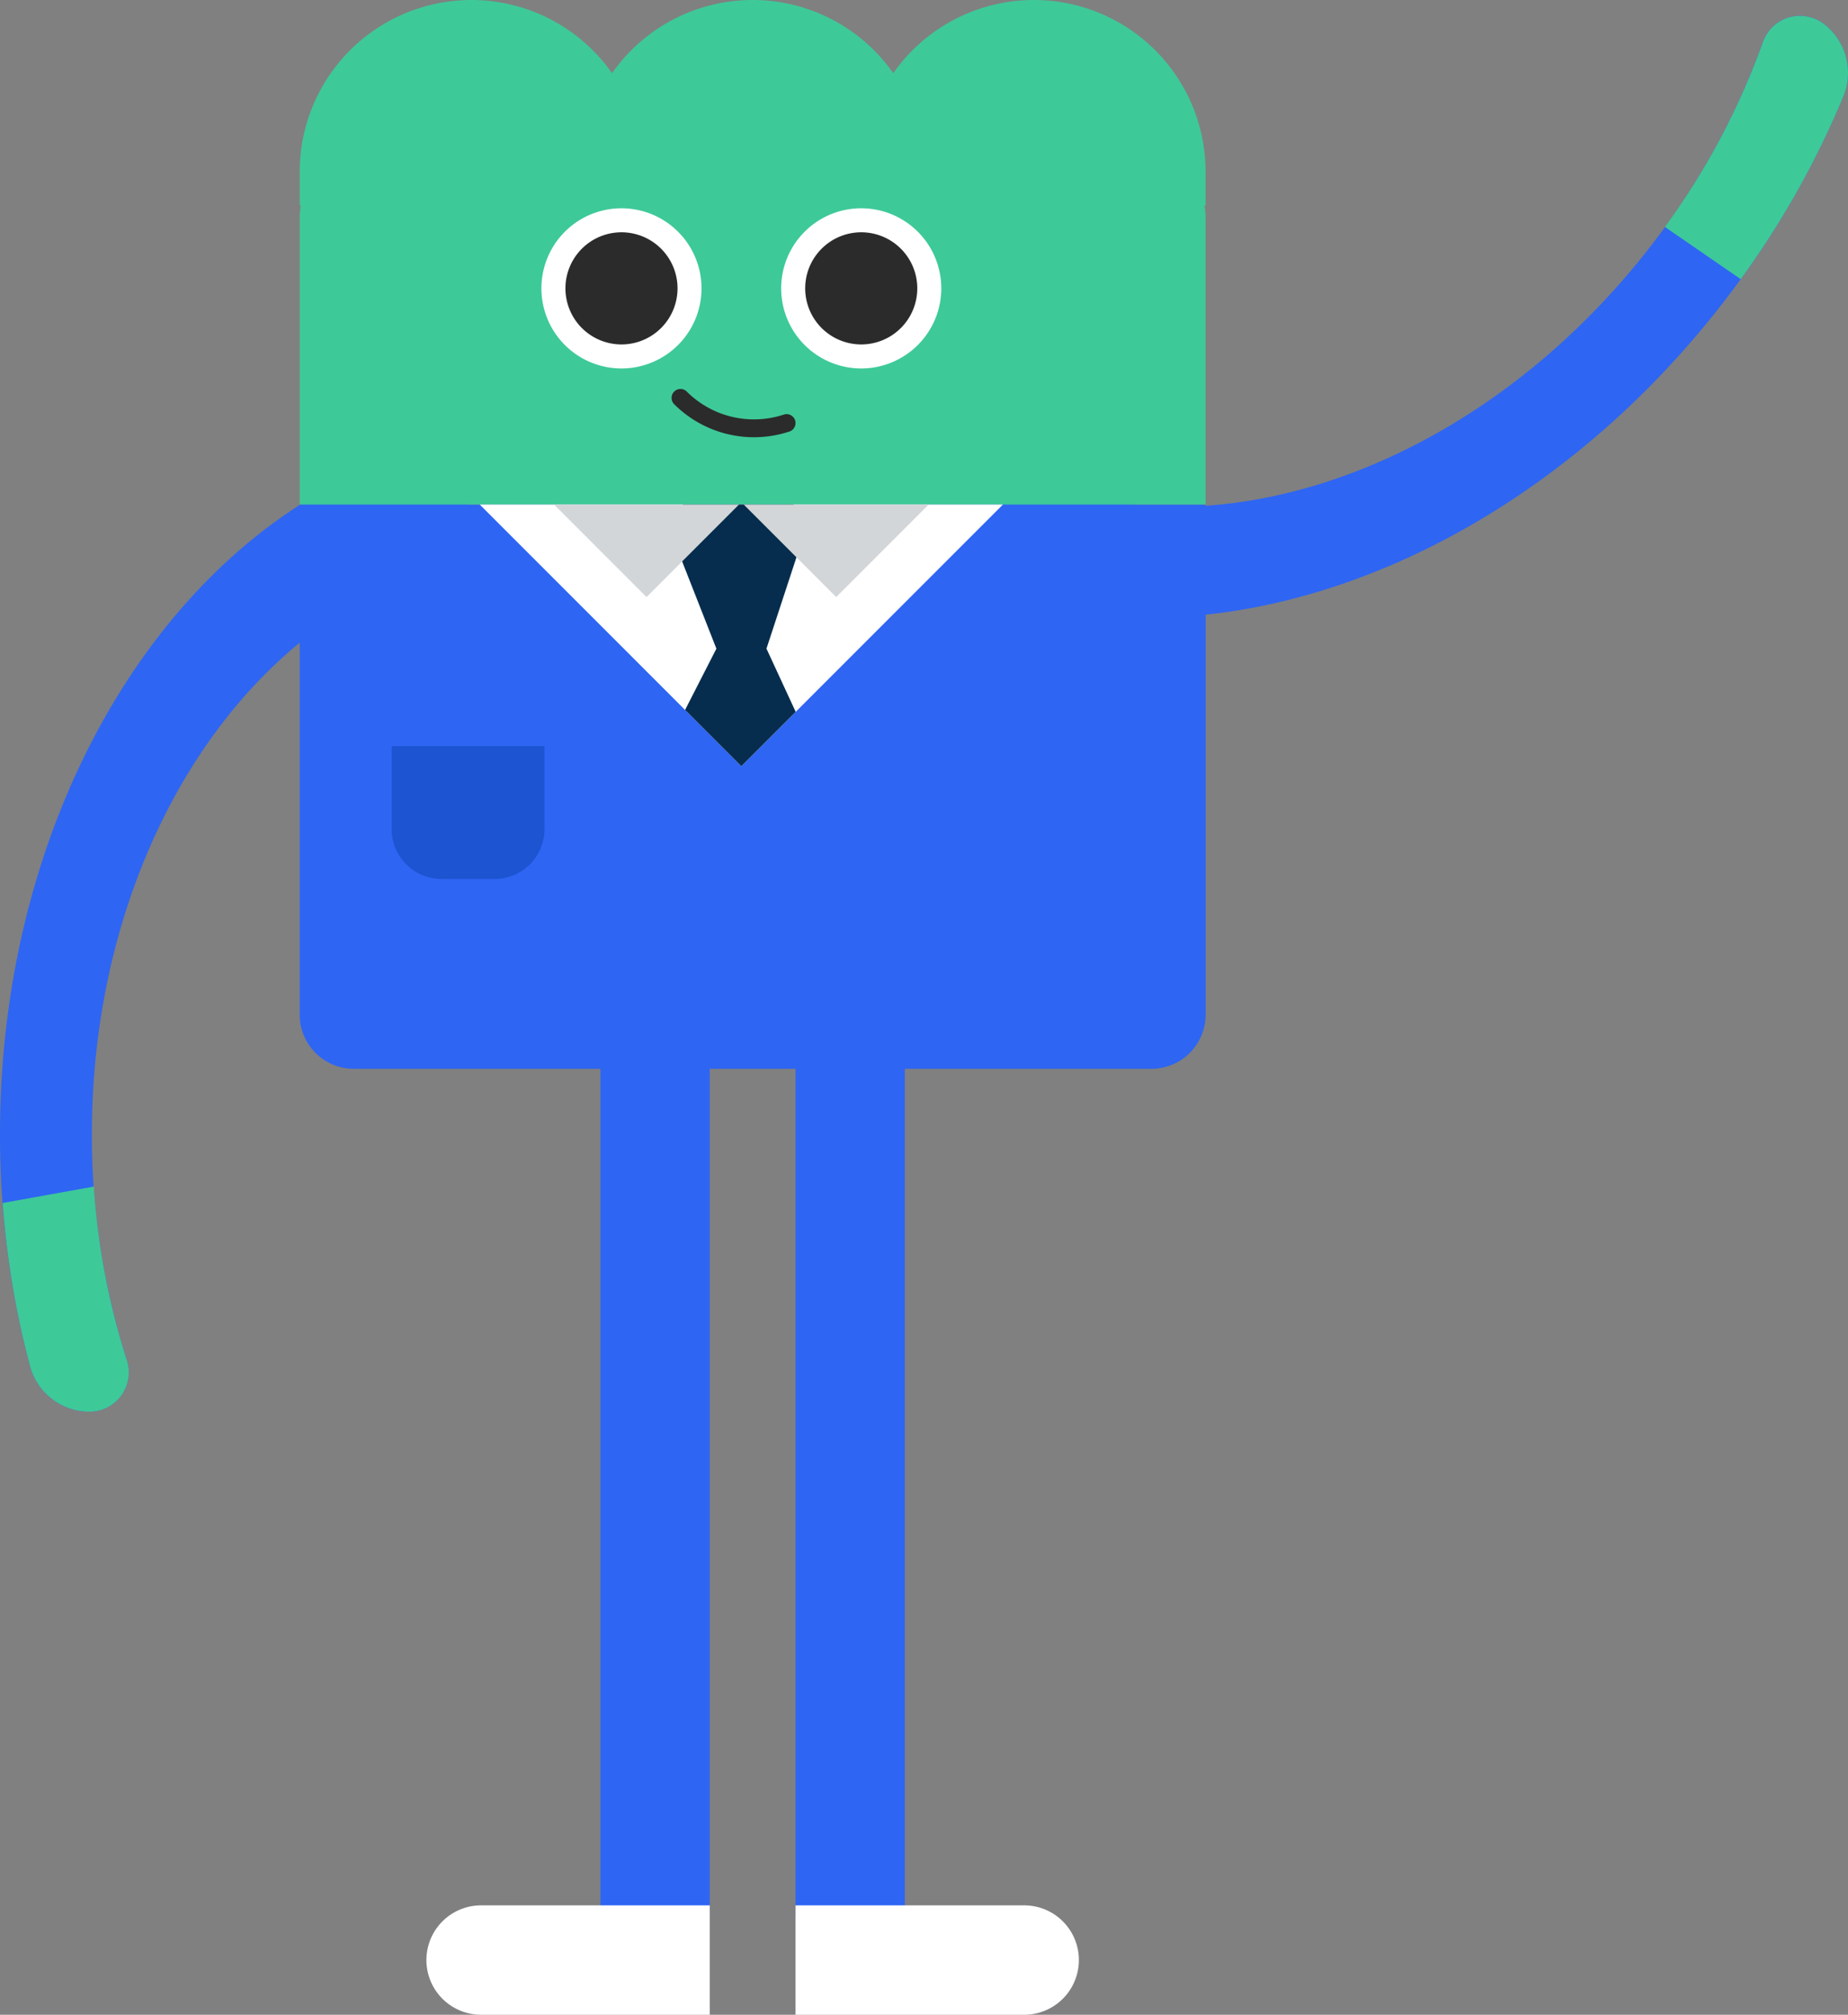 <svg id="Grupo_83237" data-name="Grupo 83237" xmlns="http://www.w3.org/2000/svg" xmlns:xlink="http://www.w3.org/1999/xlink" width="207.229" height="225.85" viewBox="0 0 207.229 225.85">
  <rect x="0" y="0" width="207.229" height="225.85" fill="#808080" stroke="none"/>
  <defs>
    <clipPath id="clip-path">
      <rect id="Rectángulo_148026" data-name="Rectángulo 148026" width="207.229" height="225.85" fill="none"/>
    </clipPath>
  </defs>
  <g id="Grupo_83219" data-name="Grupo 83219" clip-path="url(#clip-path)">
    <path id="Trazado_97832" data-name="Trazado 97832" d="M10.029,166.02a4.4,4.4,0,0,0,4.2-5.74,82.382,82.382,0,0,1-3.926-25.371c0-32.58,18.3-59.549,42.149-64.2V57.066C22.895,61.809,0,94.85,0,134.909a100.552,100.552,0,0,0,3.368,26A6.9,6.9,0,0,0,10.029,166.02Z" transform="translate(0 -7.773)" fill="#2e65f3"/>
    <path id="Trazado_97833" data-name="Trazado 97833" d="M221.018,2.971a4.4,4.4,0,0,0-6.827,2A82.366,82.366,0,0,1,201.883,27.5c-19.808,25.867-50.733,36.153-72.5,25.344l-8.3,10.834c26.353,14.207,64.618,1.893,88.973-29.911A100.558,100.558,0,0,0,223.2,11.078,6.9,6.9,0,0,0,221.018,2.971Z" transform="translate(-16.494 -0.28)" fill="#2e65f3"/>
    <path id="Trazado_97834" data-name="Trazado 97834" d="M3.415,174.113a6.9,6.9,0,0,0,6.662,5.109,4.4,4.4,0,0,0,4.2-5.74,81.275,81.275,0,0,1-3.713-19.492L.345,155.83a99.234,99.234,0,0,0,3.07,18.283" transform="translate(-0.047 -20.975)" fill="#3ec999"/>
    <path id="Trazado_97835" data-name="Trazado 97835" d="M233.964,2.971a4.4,4.4,0,0,0-6.826,2,82.049,82.049,0,0,1-11,20.75l8.5,5.855a100.139,100.139,0,0,0,11.513-20.5,6.9,6.9,0,0,0-2.183-8.107" transform="translate(-29.44 -0.28)" fill="#3ec999"/>
    <path id="Trazado_97836" data-name="Trazado 97836" d="M38.907,122.664a6.064,6.064,0,0,0,6.064,6.064h89.454a6.064,6.064,0,0,0,6.064-6.064V65.476H38.907Z" transform="translate(-5.299 -8.918)" fill="#2e65f3"/>
    <rect id="Rectángulo_148024" data-name="Rectángulo 148024" width="12.26" height="101.802" transform="translate(67.331 112.992)" fill="#2e65f3"/>
    <rect id="Rectángulo_148025" data-name="Rectángulo 148025" width="12.26" height="101.802" transform="translate(89.207 112.992)" fill="#2e65f3"/>
    <path id="Trazado_97837" data-name="Trazado 97837" d="M55.356,253.4h0a6.131,6.131,0,0,1,6.13-6.13H87.131v12.261H61.486a6.131,6.131,0,0,1-6.13-6.13" transform="translate(-7.54 -33.68)" fill="#fff"/>
    <path id="Trazado_97838" data-name="Trazado 97838" d="M135.049,253.4h0a6.13,6.13,0,0,0-6.13-6.13H103.275v12.261h25.643a6.13,6.13,0,0,0,6.13-6.13" transform="translate(-14.067 -33.68)" fill="#fff"/>
    <path id="Trazado_97839" data-name="Trazado 97839" d="M140.49,19.257A19.255,19.255,0,0,0,105.466,8.206a19.25,19.25,0,0,0-31.534,0A19.255,19.255,0,0,0,38.908,19.257v3.8h.126a6.128,6.128,0,0,0-.126,1.236V56.558H140.49V24.292a6.128,6.128,0,0,0-.126-1.236h.126Z" transform="translate(-5.3 0)" fill="#3ec999"/>
    <path id="Trazado_97840" data-name="Trazado 97840" d="M62.279,65.476,91.615,94.813l29.337-29.337Z" transform="translate(-8.483 -8.918)" fill="#fff"/>
    <path id="Trazado_97841" data-name="Trazado 97841" d="M92.216,81.632,88.705,88.5l6.309,6.31,6.094-6.094-3.277-7.087,4.163-12.68-1.127-3.475H88.48l-1.247,3.475Z" transform="translate(-11.882 -8.918)" fill="#062d4d"/>
    <path id="Trazado_97842" data-name="Trazado 97842" d="M71.921,65.476,82.293,75.848,92.663,65.476Z" transform="translate(-9.796 -8.918)" fill="#d2d6d8"/>
    <path id="Trazado_97843" data-name="Trazado 97843" d="M96.549,65.476,106.92,75.848l10.371-10.372Z" transform="translate(-13.151 -8.918)" fill="#d2d6d8"/>
    <path id="Trazado_97844" data-name="Trazado 97844" d="M62.394,111.718h-5.96a5.585,5.585,0,0,1-5.585-5.585v-9.3H67.98v9.3a5.585,5.585,0,0,1-5.585,5.585" transform="translate(-6.926 -13.189)" fill="#1c54d1"/>
    <path id="Trazado_97845" data-name="Trazado 97845" d="M88.24,36.008a8.977,8.977,0,1,1-8.977-8.977,8.977,8.977,0,0,1,8.977,8.977" transform="translate(-9.574 -3.682)" fill="#fff"/>
    <path id="Trazado_97846" data-name="Trazado 97846" d="M85.974,36.432a6.285,6.285,0,1,1-6.286-6.286,6.286,6.286,0,0,1,6.286,6.286" transform="translate(-9.998 -4.106)" fill="#2b2b2b"/>
    <path id="Trazado_97847" data-name="Trazado 97847" d="M119.365,36.008a8.977,8.977,0,1,1-8.977-8.977,8.977,8.977,0,0,1,8.977,8.977" transform="translate(-13.813 -3.682)" fill="#fff"/>
    <path id="Trazado_97848" data-name="Trazado 97848" d="M117.1,36.432a6.285,6.285,0,1,1-6.286-6.286,6.286,6.286,0,0,1,6.286,6.286" transform="translate(-14.238 -4.106)" fill="#2b2b2b"/>
    <path id="Trazado_97849" data-name="Trazado 97849" d="M100.24,54.458a11.663,11.663,0,0,1-11.9-2.821" transform="translate(-12.033 -7.033)" fill="none" stroke="#2b2b2b" stroke-linecap="round" stroke-miterlimit="10" stroke-width="2"/>
  </g>
</svg>
